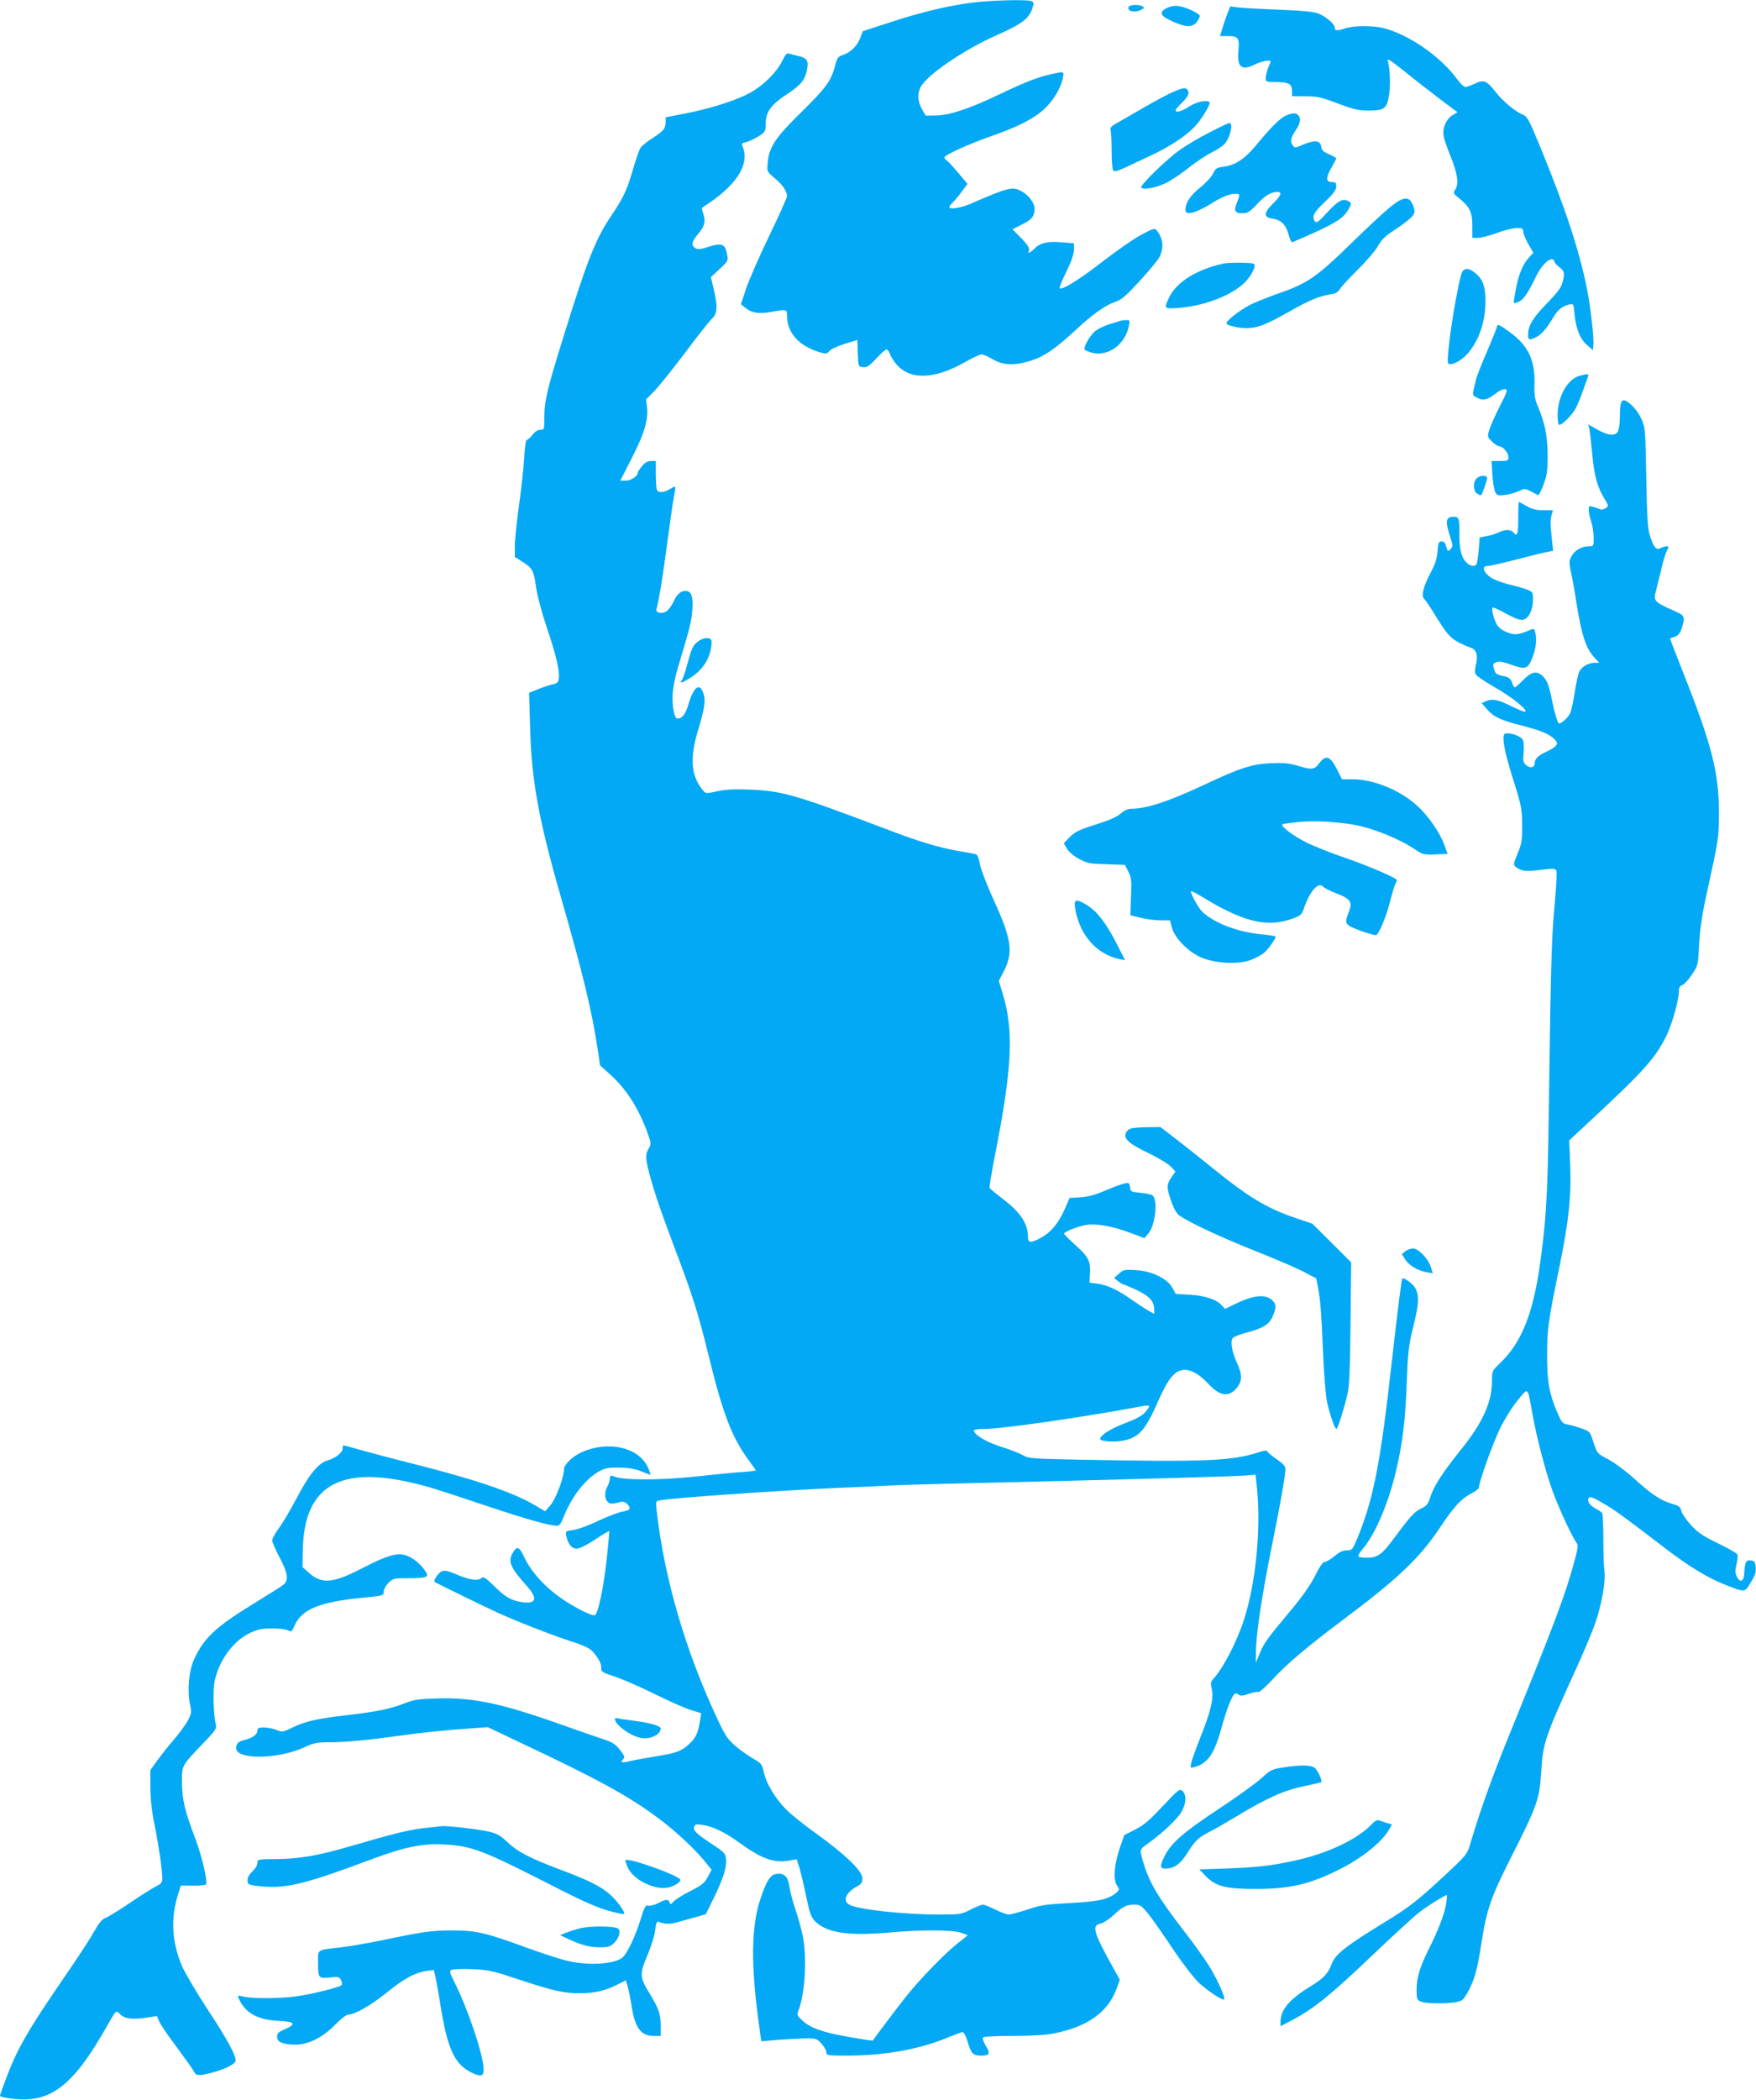 <?xml version="1.0" standalone="no"?>
<!DOCTYPE svg PUBLIC "-//W3C//DTD SVG 20010904//EN"
 "http://www.w3.org/TR/2001/REC-SVG-20010904/DTD/svg10.dtd">
<svg version="1.0" xmlns="http://www.w3.org/2000/svg"
 width="1071pt" height="1280pt" viewBox="0 0 1071 1280"
 preserveAspectRatio="xMidYMid meet">
<g transform="translate(0,1280) scale(0.1,-0.1)"
fill="#03a9f4" stroke="none">
<path d="M5930 12784 c-148 -19 -309 -57 -501 -120 l-166 -54 -18 -45 c-18
-47 -59 -86 -109 -102 -24 -7 -31 -18 -42 -61 -25 -95 -52 -133 -203 -282
-163 -159 -201 -217 -209 -315 -4 -52 -4 -52 43 -91 48 -40 75 -80 75 -110 0
-9 -49 -119 -109 -243 -60 -124 -123 -269 -141 -321 l-31 -95 28 -22 c38 -31
85 -38 158 -24 93 17 95 16 95 -23 0 -103 71 -184 196 -222 43 -13 47 -12 63
7 9 11 51 30 93 43 l77 24 3 -81 c3 -82 3 -82 31 -85 24 -3 38 6 81 52 28 31
57 56 63 56 6 0 15 -12 21 -28 5 -15 22 -42 37 -60 85 -101 235 -96 427 14 42
24 85 44 95 44 10 0 41 -14 68 -30 62 -37 132 -40 228 -10 84 26 152 72 275
186 106 99 183 154 249 176 33 11 65 39 143 124 56 60 110 126 121 146 29 56
24 113 -15 162 -14 17 -18 16 -95 -25 -44 -23 -149 -96 -233 -161 -144 -112
-251 -178 -265 -165 -3 4 15 49 41 101 31 64 46 107 46 133 l0 40 -73 6 c-86
8 -135 -4 -167 -38 -23 -24 -47 -35 -35 -15 9 14 -8 41 -57 89 l-43 43 57 29
c62 31 78 51 78 98 0 34 -38 84 -81 106 -55 29 -79 23 -314 -79 -59 -25 -125
-34 -125 -18 0 5 9 17 21 28 11 10 36 40 55 66 l35 47 -57 68 c-32 37 -63 72
-71 76 -7 4 -13 12 -13 17 0 15 153 84 285 130 166 58 258 105 325 166 56 53
102 129 113 192 8 37 7 38 -83 17 -81 -19 -149 -46 -315 -125 -174 -83 -293
-122 -374 -124 l-65 -1 -23 40 c-26 46 -29 94 -8 134 37 73 261 226 460 315
165 73 204 104 225 176 7 24 5 29 -13 34 -38 10 -248 4 -357 -10z"/>
<path d="M6885 12760 c-17 -28 36 -41 77 -19 17 9 18 13 7 20 -19 12 -76 11
-84 -1z"/>
<path d="M7118 12752 c-52 -26 -43 -49 32 -82 84 -38 122 -39 150 -3 11 14 19
31 17 37 -4 16 -86 53 -129 59 -23 4 -48 -1 -70 -11z"/>
<path d="M7485 12714 c-10 -26 -24 -67 -31 -91 l-13 -43 48 0 c64 0 72 -11 64
-93 -9 -99 22 -121 107 -77 34 17 90 27 90 16 0 -2 -7 -20 -15 -39 -8 -20 -15
-48 -15 -62 0 -24 2 -25 61 -25 78 0 99 -11 99 -53 l0 -33 83 -1 c71 0 97 -6
197 -44 96 -36 126 -43 185 -43 95 0 111 11 125 81 12 56 9 174 -6 222 -5 18
16 5 97 -60 57 -46 154 -122 216 -169 l112 -84 -30 -18 c-39 -24 -63 -80 -54
-127 3 -20 22 -74 41 -121 43 -105 53 -170 31 -203 -15 -24 -15 -26 24 -57 63
-51 79 -84 79 -167 l0 -73 34 0 c19 0 71 14 116 30 45 17 99 30 121 30 33 0
39 -3 39 -21 0 -12 14 -46 31 -76 l31 -54 -25 -27 c-38 -41 -63 -99 -81 -191
-9 -46 -15 -86 -13 -88 3 -2 16 2 31 8 29 14 54 50 102 149 31 65 72 110 100
110 8 0 14 -6 14 -13 0 -7 14 -23 30 -35 33 -25 35 -37 19 -97 -8 -29 -35 -64
-95 -125 -85 -87 -114 -136 -114 -190 0 -34 9 -36 49 -15 33 17 65 53 103 118
28 48 56 71 99 81 26 6 26 4 32 -57 9 -91 33 -151 75 -189 l37 -32 3 30 c5 42
-17 233 -39 344 -49 242 -132 492 -290 877 -64 153 -74 173 -101 184 -47 19
-123 83 -169 142 -52 66 -70 73 -124 47 -23 -11 -49 -20 -57 -20 -9 0 -33 22
-52 49 -101 138 -297 273 -450 310 -68 17 -184 15 -236 -3 -45 -15 -60 -14
-60 8 0 19 -51 63 -95 82 -30 12 -90 19 -245 25 -113 4 -226 11 -251 14 l-46
6 -18 -47z"/>
<path d="M4771 12429 c-31 -66 -113 -148 -193 -193 -85 -47 -244 -98 -395
-127 l-123 -24 0 -30 c-1 -39 -13 -54 -82 -98 -31 -20 -64 -46 -72 -59 -8 -13
-29 -72 -46 -133 -37 -126 -56 -167 -135 -285 -92 -136 -147 -275 -285 -722
-103 -331 -120 -400 -120 -504 0 -72 -1 -74 -25 -74 -16 0 -32 -11 -47 -30
-12 -16 -27 -30 -33 -30 -8 0 -14 -38 -18 -112 -4 -62 -18 -194 -32 -292 -14
-99 -25 -209 -25 -245 l0 -66 43 -27 c65 -41 72 -55 86 -153 7 -53 34 -155 66
-250 57 -169 79 -262 73 -310 -2 -24 -9 -30 -35 -36 -18 -3 -58 -17 -89 -29
l-57 -23 6 -206 c8 -325 51 -561 187 -1036 137 -476 190 -698 225 -929 l15
-100 65 -59 c96 -87 171 -204 225 -355 22 -61 22 -65 7 -92 -22 -36 -21 -60 4
-156 27 -103 66 -218 151 -444 112 -295 145 -398 214 -679 85 -347 141 -489
245 -628 21 -29 39 -54 39 -56 0 -2 -39 -7 -87 -10 -49 -3 -178 -16 -288 -28
-210 -22 -431 -22 -487 0 -25 10 -28 8 -28 -12 -1 -12 -7 -33 -15 -47 -19 -33
-19 -75 1 -94 15 -15 28 -15 85 0 19 5 49 -20 49 -41 0 -7 -17 -15 -43 -19
-24 -4 -90 -29 -148 -56 -57 -28 -126 -53 -152 -56 -48 -7 -49 -7 -43 -37 10
-49 33 -77 64 -77 16 0 62 23 111 55 46 31 85 54 87 52 1 -1 -6 -83 -17 -182
-18 -164 -51 -319 -70 -330 -10 -7 -74 21 -149 66 -132 78 -236 185 -287 296
-27 58 -43 61 -69 11 -26 -50 -9 -85 93 -200 66 -75 52 -108 -40 -93 -62 11
-95 30 -164 98 -49 48 -65 59 -75 49 -20 -20 -72 -14 -149 19 -59 25 -76 29
-96 20 -21 -10 -52 -57 -42 -64 10 -7 321 -159 384 -187 126 -57 318 -132 437
-171 87 -28 124 -45 143 -66 36 -39 55 -78 52 -103 -2 -19 9 -26 83 -50 47
-15 158 -64 247 -108 90 -44 189 -88 221 -97 l59 -18 -9 -54 c-10 -66 -26 -99
-65 -134 -45 -43 -82 -56 -198 -74 -61 -10 -134 -23 -162 -30 -53 -12 -63 -9
-42 12 9 9 8 18 -4 35 -37 52 -55 66 -107 83 -30 10 -141 48 -245 85 -381 136
-556 174 -777 167 -115 -3 -142 -7 -199 -29 -84 -34 -178 -53 -354 -73 -178
-20 -255 -38 -331 -75 -59 -29 -63 -29 -97 -15 -20 8 -55 15 -77 15 -33 0 -40
-3 -40 -20 0 -22 -30 -44 -75 -55 -40 -9 -55 -23 -55 -51 0 -72 260 -68 418 6
56 26 75 30 152 30 104 0 234 13 465 45 94 13 244 29 335 35 l165 12 200 -95
c475 -224 658 -324 839 -459 105 -77 234 -198 293 -274 l33 -41 -23 -44 c-20
-38 -36 -50 -108 -87 -46 -23 -92 -52 -101 -63 -16 -18 -19 -19 -24 -5 -8 21
-22 20 -69 -4 -22 -12 -49 -18 -60 -16 -18 5 -24 -6 -49 -87 -30 -95 -72 -186
-103 -223 -37 -44 -197 -58 -332 -29 -39 8 -152 44 -251 80 -263 96 -312 107
-460 108 -127 0 -172 -6 -440 -62 -80 -16 -188 -35 -240 -41 -155 -19 -140 -8
-140 -99 0 -90 3 -93 79 -84 44 5 50 3 61 -17 7 -13 8 -26 3 -31 -13 -13 -186
-56 -277 -68 -93 -13 -266 -14 -318 -2 -43 10 -43 10 -24 -27 40 -76 112 -114
233 -120 104 -5 114 -19 37 -53 -36 -15 -44 -23 -44 -44 0 -33 34 -47 112 -48
79 -1 169 45 245 124 33 34 66 59 78 59 39 0 141 59 235 135 103 84 172 121
241 131 l45 6 12 -53 c6 -30 19 -99 27 -154 43 -270 85 -364 186 -416 59 -30
79 -26 79 15 0 84 -95 369 -180 537 -25 49 -29 64 -18 71 7 5 63 7 123 5 101
-4 123 -8 280 -60 218 -72 282 -87 380 -87 91 0 157 15 231 53 l51 26 11 -37
c6 -20 16 -68 22 -107 21 -144 57 -195 136 -195 l44 0 0 59 c0 73 -12 108 -67
198 -62 101 -63 120 -14 235 22 53 44 121 47 153 6 46 10 55 23 50 38 -15 69
-15 121 0 30 9 80 23 110 31 l55 16 52 106 c57 118 76 181 71 233 -3 30 -12
40 -82 86 -98 64 -121 86 -112 108 5 15 14 17 51 11 61 -8 138 -45 227 -110
132 -96 210 -124 301 -107 l46 8 15 -46 c8 -25 27 -104 42 -176 24 -115 31
-133 59 -160 72 -68 206 -87 458 -64 192 17 379 16 431 -3 l39 -14 -64 -51
c-76 -61 -221 -209 -305 -313 -47 -58 -201 -262 -210 -278 -1 -2 -57 6 -125
18 -169 28 -250 55 -300 99 -38 34 -40 38 -29 66 41 106 53 325 25 459 -8 40
-28 111 -44 158 -16 47 -32 108 -36 136 -8 61 -30 85 -76 80 -41 -4 -66 -44
-104 -162 -53 -164 -55 -394 -9 -735 l17 -124 101 9 c56 4 132 8 169 9 65 0
70 -2 98 -33 16 -18 29 -41 29 -52 0 -19 7 -20 128 -20 225 0 433 37 602 106
47 19 91 36 99 37 9 1 20 -18 32 -56 23 -77 33 -87 85 -87 51 0 56 13 23 66
-11 19 -18 38 -14 44 4 6 73 10 180 10 107 0 201 5 247 14 208 40 334 128 388
273 l20 55 -31 56 c-129 231 -143 275 -89 286 17 3 52 25 78 49 60 56 81 67
130 67 37 0 44 -5 90 -62 27 -35 95 -131 150 -215 60 -88 125 -172 156 -201
55 -50 144 -108 152 -99 10 10 -51 142 -99 215 -27 43 -93 133 -146 202 -151
195 -208 289 -244 405 -28 93 -29 90 22 126 83 59 174 143 203 188 33 53 37
109 10 134 -17 15 -24 10 -120 -92 -80 -86 -115 -116 -168 -143 l-67 -34 -29
-84 c-33 -98 -39 -187 -15 -224 15 -22 15 -25 -1 -40 -48 -43 -108 -57 -285
-66 -151 -8 -183 -13 -261 -40 -50 -16 -100 -30 -113 -30 -13 0 -50 14 -83 30
-33 17 -66 30 -75 30 -9 0 -42 -13 -75 -30 -57 -29 -64 -30 -192 -30 -218 0
-493 30 -548 60 -43 23 -20 75 48 112 26 14 32 23 32 49 0 44 -107 147 -280
271 -74 53 -158 120 -187 150 -66 68 -119 156 -134 224 -11 50 -16 56 -63 83
-28 16 -77 50 -108 76 -49 42 -64 63 -111 164 -195 414 -325 858 -372 1273 -6
54 -5 58 17 62 70 15 721 60 1078 76 129 5 278 12 330 15 52 3 289 10 525 15
957 23 1583 40 1642 46 l61 5 8 -78 c26 -247 -6 -582 -78 -803 -43 -136 -127
-298 -189 -365 -15 -17 -16 -27 -8 -63 12 -57 -6 -133 -70 -293 -27 -68 -52
-138 -56 -156 -6 -32 -6 -32 24 -23 78 22 118 81 161 237 32 117 64 198 82
209 5 3 15 1 23 -6 10 -9 25 -7 61 5 26 9 53 14 59 11 6 -2 44 31 84 74 85 94
211 200 421 358 347 259 478 383 607 577 84 126 127 171 193 205 22 11 40 26
40 33 0 33 86 272 130 362 27 55 75 132 107 170 66 80 59 85 88 -75 26 -149
80 -355 123 -475 37 -103 115 -272 146 -317 12 -17 11 -31 -9 -106 -58 -213
-108 -349 -409 -1090 -100 -246 -173 -452 -232 -652 -15 -51 -27 -65 -145
-175 -180 -167 -224 -201 -395 -305 -218 -134 -280 -184 -301 -239 -21 -59
-51 -91 -127 -137 -130 -79 -185 -143 -186 -217 l0 -28 80 42 c127 68 230 152
483 393 129 123 259 242 289 264 56 42 159 105 163 100 2 -2 -1 -26 -5 -54
-10 -60 -46 -156 -103 -269 -57 -115 -77 -179 -77 -252 0 -60 2 -64 27 -74 31
-12 141 -14 208 -4 40 7 48 12 71 51 45 77 64 142 89 307 33 210 57 280 182
527 159 314 173 354 183 519 11 179 20 206 223 651 41 91 89 205 106 254 39
111 65 256 57 317 -4 26 -7 114 -7 196 0 82 -3 154 -7 160 -4 5 -21 18 -39 27
-37 19 -55 46 -43 65 6 11 25 4 82 -29 71 -40 122 -77 390 -282 137 -105 257
-178 358 -217 126 -49 120 -50 158 13 26 41 33 63 30 93 -3 33 -7 38 -30 41
-30 4 -35 -8 -40 -83 -4 -48 -26 -54 -46 -13 -10 21 -10 37 -1 72 6 25 9 52 6
60 -3 8 -57 39 -120 69 -92 45 -123 66 -164 111 -28 31 -54 69 -58 85 -5 26
-14 32 -58 45 -69 20 -124 57 -232 155 -49 44 -120 97 -157 116 -67 35 -67 36
-89 103 -21 66 -22 67 -73 85 -28 10 -66 21 -85 24 -29 5 -36 12 -57 60 -54
121 -68 197 -68 358 0 160 6 208 74 538 57 277 74 430 67 619 l-6 157 127 118
c328 305 396 380 465 518 35 71 77 219 77 274 0 21 6 32 20 36 11 4 38 32 59
64 38 57 38 59 44 182 4 81 17 173 36 264 86 393 84 383 85 535 1 245 -43 420
-215 852 -44 112 -81 207 -82 212 -1 4 6 10 16 11 29 5 46 24 57 64 18 64 14
70 -47 97 -123 54 -130 61 -113 122 5 20 19 77 31 126 11 50 27 102 35 118 13
25 13 28 -1 28 -9 0 -26 -5 -37 -11 -27 -14 -41 3 -65 76 -13 40 -18 112 -22
355 -6 303 -6 305 -32 361 -24 52 -80 109 -106 109 -17 0 -23 -26 -23 -95 0
-35 -4 -75 -10 -89 -13 -36 -58 -34 -128 6 l-55 31 6 -24 c3 -13 11 -82 18
-154 12 -135 32 -207 77 -279 23 -38 24 -40 6 -53 -10 -7 -25 -11 -34 -7 -8 3
-27 10 -42 14 -26 8 -28 6 -28 -19 0 -16 7 -48 15 -71 8 -23 15 -67 15 -96 0
-53 0 -54 -30 -54 -44 0 -87 -25 -106 -62 -15 -29 -15 -37 0 -107 9 -42 23
-121 31 -176 32 -200 58 -279 113 -337 l26 -28 -28 0 c-39 0 -80 -24 -95 -56
-6 -15 -19 -72 -27 -127 -8 -55 -21 -112 -29 -128 -14 -25 -51 -59 -66 -59 -8
0 -27 61 -44 145 -18 91 -29 118 -56 144 -36 34 -69 27 -119 -24 -24 -25 -47
-45 -51 -45 -4 0 -12 13 -17 30 -7 20 -19 31 -39 36 -58 12 -63 16 -71 47 -8
28 -6 33 15 41 17 6 41 2 82 -13 90 -33 108 -29 131 25 26 59 34 113 26 159
-6 30 -11 35 -24 29 -80 -34 -102 -37 -148 -19 -29 11 -52 28 -64 47 -19 31
-35 96 -26 105 2 3 40 -14 83 -38 59 -32 85 -41 105 -36 33 9 58 60 58 122 0
43 -2 47 -33 60 -18 7 -63 21 -100 29 -37 9 -85 25 -107 36 -57 29 -81 80 -37
80 12 0 85 16 162 36 77 20 162 41 189 47 l49 10 -8 71 c-10 95 -10 116 -1
149 l8 27 -58 0 c-44 0 -70 6 -103 25 -23 14 -45 25 -47 25 -2 0 -4 -45 -4
-100 0 -99 -6 -114 -30 -85 -16 19 -53 19 -91 -1 -17 -8 -49 -18 -72 -22 l-42
-8 -6 -76 c-4 -41 -10 -81 -13 -87 -12 -18 -41 -12 -65 13 -29 31 -41 82 -40
178 1 87 -3 98 -35 98 -46 0 -52 -23 -26 -106 22 -69 23 -76 7 -91 -18 -18
-15 -20 -32 32 -2 8 -13 15 -23 15 -17 0 -20 -9 -24 -59 -3 -44 -14 -79 -43
-133 -45 -86 -59 -142 -38 -159 7 -7 39 -53 69 -103 83 -135 100 -150 221
-197 29 -11 38 -49 25 -101 -7 -26 -7 -48 -1 -59 5 -10 58 -45 117 -79 104
-59 205 -141 184 -148 -6 -2 -41 12 -79 31 -84 42 -119 50 -157 34 l-29 -13
34 -39 c41 -46 81 -65 219 -100 115 -30 165 -52 194 -84 16 -18 17 -23 5 -37
-8 -10 -34 -26 -59 -37 -49 -22 -69 -42 -70 -70 0 -26 -28 -32 -52 -11 -18 17
-20 27 -15 81 3 39 0 68 -7 77 -14 18 -59 36 -92 36 -20 0 -24 -5 -24 -32 0
-45 22 -135 72 -291 37 -118 41 -143 42 -237 0 -93 -3 -113 -28 -173 -27 -66
-27 -69 -9 -83 29 -22 60 -27 126 -19 127 15 122 16 121 -35 0 -25 -8 -135
-18 -244 -12 -148 -19 -388 -26 -930 -9 -743 -15 -871 -51 -1146 -43 -335
-114 -519 -249 -648 -49 -47 -50 -49 -50 -107 0 -132 -57 -258 -190 -422 -113
-141 -165 -222 -186 -288 -14 -44 -22 -54 -58 -71 -40 -19 -65 -47 -173 -193
-64 -86 -93 -106 -153 -106 -27 0 -51 3 -55 7 -4 4 8 25 26 46 76 88 158 280
204 477 39 166 57 309 65 535 7 190 12 230 39 340 35 141 38 188 15 235 -12
27 -71 71 -81 61 -5 -5 -25 -163 -64 -505 -70 -625 -111 -836 -211 -1079 -29
-69 -31 -72 -63 -72 -23 0 -46 -10 -75 -35 -23 -19 -50 -35 -59 -35 -12 0 -31
-27 -59 -83 -28 -57 -77 -126 -149 -213 -145 -173 -163 -198 -190 -263 l-23
-56 0 55 c0 115 33 336 100 670 51 251 80 418 80 457 0 15 -15 32 -47 54 -27
18 -53 39 -59 47 -9 13 -17 13 -60 -1 -157 -52 -329 -59 -1055 -45 -327 6
-348 8 -380 28 -19 11 -78 34 -132 51 -92 29 -167 74 -167 100 0 5 29 9 64 9
110 0 613 73 959 138 26 5 47 6 47 1 0 -5 -12 -22 -27 -39 -19 -21 -59 -42
-123 -66 -84 -31 -150 -73 -150 -95 0 -16 93 -21 148 -9 88 20 128 64 198 222
70 160 110 208 171 208 43 0 92 -30 148 -90 65 -69 118 -77 164 -25 39 45 40
83 5 159 -31 68 -41 130 -25 150 7 8 42 22 79 32 104 27 141 49 163 97 26 57
24 82 -8 107 -40 31 -109 24 -206 -22 l-75 -36 -19 20 c-33 37 -101 60 -195
66 l-87 5 -19 35 c-29 57 -125 104 -222 110 -71 4 -78 3 -106 -22 l-29 -26 25
-20 c14 -11 29 -20 34 -20 5 0 42 -16 82 -35 77 -37 104 -68 104 -119 l0 -25
-37 21 c-21 12 -65 41 -98 64 -85 60 -152 92 -210 99 l-50 7 3 55 c5 75 -10
103 -89 174 -38 34 -69 65 -69 69 0 12 89 47 138 54 60 9 161 -9 264 -48 l88
-33 24 28 c42 49 59 200 27 232 -5 5 -38 13 -73 16 -60 6 -63 7 -66 35 -3 26
-6 28 -34 22 -17 -3 -70 -23 -117 -43 -62 -27 -104 -38 -152 -41 l-65 -4 -28
-64 c-39 -88 -84 -144 -144 -177 -64 -35 -82 -35 -82 1 0 82 -43 149 -151 232
-43 33 -81 64 -83 69 -3 4 13 100 35 212 103 523 113 751 44 974 l-23 76 28
54 c62 117 51 199 -57 434 -41 90 -80 190 -86 223 -9 46 -16 60 -32 63 -11 2
-58 10 -106 19 -123 22 -240 58 -449 138 -536 203 -620 227 -815 235 -95 4
-149 1 -200 -10 -69 -15 -70 -15 -88 6 -73 89 -81 194 -29 367 41 137 47 180
32 224 -22 67 -59 40 -90 -64 -19 -65 -39 -90 -69 -90 -19 0 -33 83 -28 155 3
39 17 106 30 150 66 218 78 264 86 320 12 92 4 144 -24 151 -35 9 -65 -13 -86
-62 -11 -24 -31 -51 -44 -60 -29 -19 -68 -10 -61 14 15 52 38 193 65 397 17
127 35 255 41 284 14 74 14 73 -22 51 -40 -24 -74 -26 -82 -4 -3 9 -6 51 -6
95 l0 79 -29 0 c-20 0 -37 -9 -55 -31 -14 -17 -26 -35 -26 -40 0 -21 -42 -49
-73 -49 l-34 0 63 123 c81 156 108 243 101 318 l-6 55 45 45 c25 24 110 130
189 234 78 105 154 201 169 214 32 30 34 73 9 179 l-17 73 53 49 c51 47 53 51
46 87 -12 68 -30 75 -122 46 -40 -13 -59 -14 -71 -6 -28 17 -25 38 13 83 43
51 50 78 35 125 -7 20 -10 37 -8 39 205 129 291 257 249 369 -9 22 -7 25 18
30 15 3 49 19 74 34 43 26 46 31 47 71 0 82 29 122 142 196 71 48 96 77 108
132 14 62 5 79 -48 92 -26 6 -54 13 -62 16 -11 4 -22 -10 -39 -45z"/>
<path d="M7167 12245 c-32 -13 -122 -60 -200 -106 -78 -45 -155 -89 -170 -98
-20 -12 -27 -21 -23 -36 3 -11 6 -67 6 -125 0 -58 4 -111 9 -118 6 -10 22 -7
72 16 35 17 103 48 152 71 113 52 216 119 271 176 44 46 102 142 93 152 -16
16 -81 2 -124 -26 -44 -30 -83 -40 -83 -23 0 4 18 26 40 47 41 40 49 65 27 83
-9 8 -28 4 -70 -13z"/>
<path d="M7842 12095 c-35 -15 -95 -76 -185 -185 -64 -78 -126 -118 -193 -126
-44 -6 -51 -10 -66 -43 -10 -20 -45 -58 -79 -85 -59 -47 -89 -92 -89 -136 0
-37 69 -18 174 49 40 25 84 44 111 48 50 6 52 3 29 -52 -20 -50 -13 -65 33
-65 32 0 44 7 89 55 51 54 86 75 125 75 31 0 22 -23 -26 -70 -59 -58 -60 -85
-3 -93 52 -7 83 -39 99 -103 7 -26 16 -43 23 -40 254 109 307 140 340 199 18
32 19 39 6 47 -37 24 -64 12 -132 -62 -55 -60 -69 -70 -78 -58 -20 30 -9 53
60 119 53 50 70 74 70 94 0 22 -4 27 -25 27 -39 0 -40 24 -6 85 17 30 31 57
31 60 0 3 -20 14 -44 25 -36 15 -45 24 -48 47 -4 37 -40 41 -109 12 -50 -22
-52 -22 -65 -4 -17 22 -11 47 22 96 26 39 30 69 12 87 -15 15 -35 15 -76 -3z"/>
<path d="M7373 11991 c-62 -32 -143 -80 -180 -107 -75 -53 -233 -206 -233
-225 0 -20 92 -5 154 27 32 16 95 58 139 94 45 35 107 76 137 91 30 14 65 37
78 51 35 38 56 128 30 128 -7 0 -63 -27 -125 -59z"/>
<path d="M8485 11543 c-33 -26 -136 -121 -230 -213 -231 -225 -277 -257 -478
-326 -55 -20 -126 -48 -156 -64 -57 -29 -141 -95 -141 -110 0 -13 68 -30 122
-30 66 0 119 20 260 100 125 71 181 94 254 106 30 4 45 13 57 33 8 14 57 67
107 116 51 50 106 114 123 143 24 44 46 64 113 107 45 30 90 65 100 80 15 23
15 29 2 63 -21 57 -57 55 -133 -5z"/>
<path d="M7465 11194 c-164 -35 -288 -111 -335 -208 -32 -68 -31 -70 58 -63
150 12 303 68 391 143 47 40 87 114 68 126 -12 8 -146 9 -182 2z"/>
<path d="M8911 11123 c-40 -151 -94 -523 -78 -539 14 -14 69 10 106 48 75 75
121 199 121 331 0 90 -15 132 -59 170 -48 40 -78 36 -90 -10z"/>
<path d="M6835 10845 c-5 -2 -35 -11 -65 -20 -30 -9 -70 -28 -89 -42 -32 -25
-75 -99 -65 -115 3 -4 23 -12 44 -18 98 -26 204 51 225 163 7 34 6 37 -16 36
-13 0 -28 -2 -34 -4z"/>
<path d="M9130 10809 c0 -6 -27 -72 -59 -148 -33 -75 -64 -154 -69 -176 -24
-98 -25 -93 8 -110 37 -19 62 -13 113 27 20 16 46 28 57 26 17 -3 14 -13 -32
-103 -28 -55 -57 -120 -64 -143 -13 -43 -13 -45 15 -73 16 -16 36 -29 43 -29
23 0 58 -39 58 -65 0 -23 -3 -25 -51 -25 l-52 0 5 -83 c3 -46 11 -94 18 -107
11 -20 17 -22 59 -17 26 3 64 14 84 23 39 19 35 20 118 -24 7 -3 35 61 49 113
14 57 12 208 -5 287 -7 37 -26 95 -41 130 -23 54 -27 75 -25 145 4 147 -37
235 -150 318 -63 46 -79 53 -79 34z"/>
<path d="M9633 10509 c-74 -21 -133 -128 -133 -239 0 -33 4 -60 10 -60 19 0
82 64 102 104 11 22 31 70 43 106 13 36 26 73 30 83 8 19 -2 20 -52 6z"/>
<path d="M9006 9884 c-24 -23 -21 -81 5 -94 11 -7 22 -10 23 -8 8 10 36 91 36
103 0 20 -44 19 -64 -1z"/>
<path d="M4256 8889 c-31 -24 -38 -41 -67 -148 -11 -42 -25 -81 -31 -88 -18
-22 6 -15 53 16 82 51 129 132 129 221 0 28 -49 27 -84 -1z"/>
<path d="M8048 8150 c-30 -42 -47 -44 -128 -19 -58 17 -88 20 -168 17 -119 -6
-188 -28 -419 -137 -208 -97 -342 -141 -435 -141 -19 0 -42 -11 -64 -30 -23
-20 -71 -41 -151 -66 -99 -31 -124 -43 -157 -75 l-38 -39 19 -32 c11 -20 41
-45 73 -63 50 -27 65 -30 168 -33 l113 -4 21 -41 c18 -36 20 -54 16 -153 l-4
-113 62 -15 c35 -9 89 -16 121 -16 l59 0 12 -46 c18 -65 106 -153 187 -184 89
-34 222 -39 295 -11 30 12 67 32 82 45 25 23 68 83 68 97 0 3 -35 9 -77 13
-147 12 -294 67 -370 138 -24 22 -76 118 -69 126 3 2 43 -19 90 -48 238 -143
381 -175 533 -118 44 16 53 24 64 56 34 106 91 171 119 137 6 -8 43 -26 81
-41 86 -32 100 -53 75 -114 -25 -64 -22 -75 32 -98 44 -19 118 -42 134 -42 15
0 60 104 84 197 13 52 29 104 34 114 6 10 10 21 10 24 0 12 -170 86 -316 136
-82 28 -185 69 -229 90 -81 39 -165 102 -154 114 4 3 50 10 103 15 96 9 235 1
343 -19 118 -23 276 -88 370 -153 39 -26 49 -29 117 -26 l75 3 -20 55 c-26 74
-100 180 -167 240 -107 96 -266 160 -394 160 l-63 0 -33 65 c-39 76 -66 85
-104 35z"/>
<path d="M6556 7273 c24 -168 129 -290 275 -320 l31 -6 -52 102 c-64 124 -116
193 -178 232 -65 41 -82 39 -76 -8z"/>
<path d="M6893 5920 c-12 -5 -24 -18 -28 -30 -11 -34 28 -66 144 -121 57 -28
117 -64 132 -80 l28 -30 -25 -36 c-30 -45 -30 -61 0 -147 17 -48 33 -74 53
-88 65 -44 252 -131 458 -213 121 -48 254 -105 296 -127 l77 -41 11 -56 c14
-76 20 -147 31 -411 6 -124 16 -252 24 -286 15 -72 47 -164 57 -164 8 0 43
111 66 206 13 55 17 143 20 439 l4 370 -118 118 -119 118 -109 37 c-168 57
-285 128 -498 301 -65 53 -164 131 -219 174 l-100 77 -82 -1 c-44 0 -91 -4
-103 -9z"/>
<path d="M8571 5173 l-21 -18 21 -33 c24 -36 75 -67 131 -77 l37 -7 -12 38
c-15 51 -76 114 -109 114 -14 0 -35 -8 -47 -17z"/>
<path d="M2090 3971 c0 -25 -42 -58 -92 -73 -57 -17 -112 -84 -188 -229 -36
-68 -84 -150 -107 -181 -24 -32 -43 -67 -43 -77 0 -11 20 -57 45 -104 53 -101
58 -142 18 -171 -15 -11 -91 -59 -171 -108 -236 -144 -308 -211 -369 -344 -31
-69 -42 -189 -24 -273 10 -49 9 -56 -14 -100 -14 -26 -55 -81 -90 -121 -35
-41 -80 -99 -101 -128 l-37 -52 0 -108 c1 -72 9 -148 27 -232 25 -126 46 -271
46 -322 0 -22 -8 -32 -43 -49 -23 -12 -95 -57 -159 -101 -64 -43 -129 -83
-145 -89 -20 -7 -39 -30 -68 -81 -22 -40 -100 -160 -174 -267 -234 -341 -295
-447 -365 -633 -20 -53 -36 -99 -36 -102 0 -13 122 -28 180 -22 167 15 290
128 458 421 76 132 67 123 97 95 29 -27 76 -32 171 -17 l51 8 14 -33 c7 -18
56 -89 108 -158 51 -69 98 -135 104 -147 12 -27 29 -28 110 -7 72 19 136 49
143 69 10 25 -48 132 -174 323 -66 101 -135 218 -153 260 -62 149 -69 290 -22
438 l16 51 73 -1 c40 -1 76 3 80 7 13 13 -24 172 -66 283 -63 165 -80 237 -80
341 0 105 -6 95 138 246 65 68 74 80 68 105 -14 60 -18 209 -7 264 27 129 115
248 219 296 46 21 71 26 132 26 41 0 85 -6 97 -12 20 -11 23 -9 41 32 43 97
154 142 415 167 124 12 127 13 127 36 0 14 13 38 29 54 28 28 33 29 123 29
115 0 129 7 99 48 -32 45 -77 80 -120 93 -52 15 -115 -4 -262 -80 -179 -93
-248 -99 -327 -26 l-37 33 2 102 c6 377 206 510 633 419 116 -25 154 -37 490
-149 245 -82 381 -120 428 -120 14 0 24 14 37 47 48 124 129 231 213 281 41
23 57 27 127 26 57 0 96 -7 135 -22 30 -12 56 -22 58 -22 1 0 -5 17 -13 38
-52 127 -238 174 -405 101 -57 -25 -110 -76 -110 -105 0 -48 -50 -181 -82
-218 l-33 -38 -63 37 c-138 81 -364 157 -752 255 -113 28 -251 65 -308 81 -56
16 -105 29 -107 29 -3 0 -5 -9 -5 -19z"/>
<path d="M3750 2322 c0 -35 96 -105 161 -116 56 -10 119 21 119 59 0 14 -73
35 -156 45 -49 6 -97 13 -106 16 -10 3 -18 1 -18 -4z"/>
<path d="M7824 2026 c-66 -10 -76 -15 -130 -65 -32 -29 -148 -113 -259 -186
-214 -141 -291 -208 -330 -285 -33 -66 -32 -80 5 -80 50 0 88 27 127 88 51 81
70 100 134 133 31 15 110 61 175 100 177 107 287 157 407 181 56 12 104 23
105 24 10 7 -22 76 -41 89 -25 17 -88 18 -193 1z"/>
<path d="M8365 1679 c-90 -94 -277 -181 -485 -224 -137 -29 -213 -37 -390 -44
l-175 -6 40 -42 c61 -62 123 -78 310 -77 200 0 325 29 500 117 141 70 261 166
308 246 l17 30 -32 9 c-18 6 -40 13 -48 16 -10 4 -27 -5 -45 -25z"/>
<path d="M2597 1658 c-94 -9 -202 -36 -458 -111 -197 -58 -313 -78 -456 -79
-112 -1 -113 -1 -113 -24 0 -14 -13 -35 -30 -51 -19 -17 -30 -36 -30 -53 0
-25 4 -28 46 -34 175 -24 280 0 719 164 191 71 302 94 430 87 180 -10 229 -29
730 -285 118 -60 212 -101 273 -118 51 -14 95 -24 98 -21 10 9 -44 84 -88 121
-57 50 -129 85 -302 150 -188 71 -258 108 -322 168 -42 40 -64 52 -111 63 -58
14 -249 36 -282 34 -9 -1 -56 -6 -104 -11z"/>
<path d="M3815 1461 c-2 -4 5 -26 16 -49 36 -72 162 -134 242 -118 36 7 77 32
77 47 0 24 -323 139 -335 120z"/>
<path d="M3534 1045 c-29 -8 -67 -20 -85 -27 l-33 -14 50 -23 c75 -36 131 -51
194 -51 46 0 62 4 83 24 31 29 45 72 28 89 -18 18 -177 19 -237 2z"/>
</g>
</svg>
